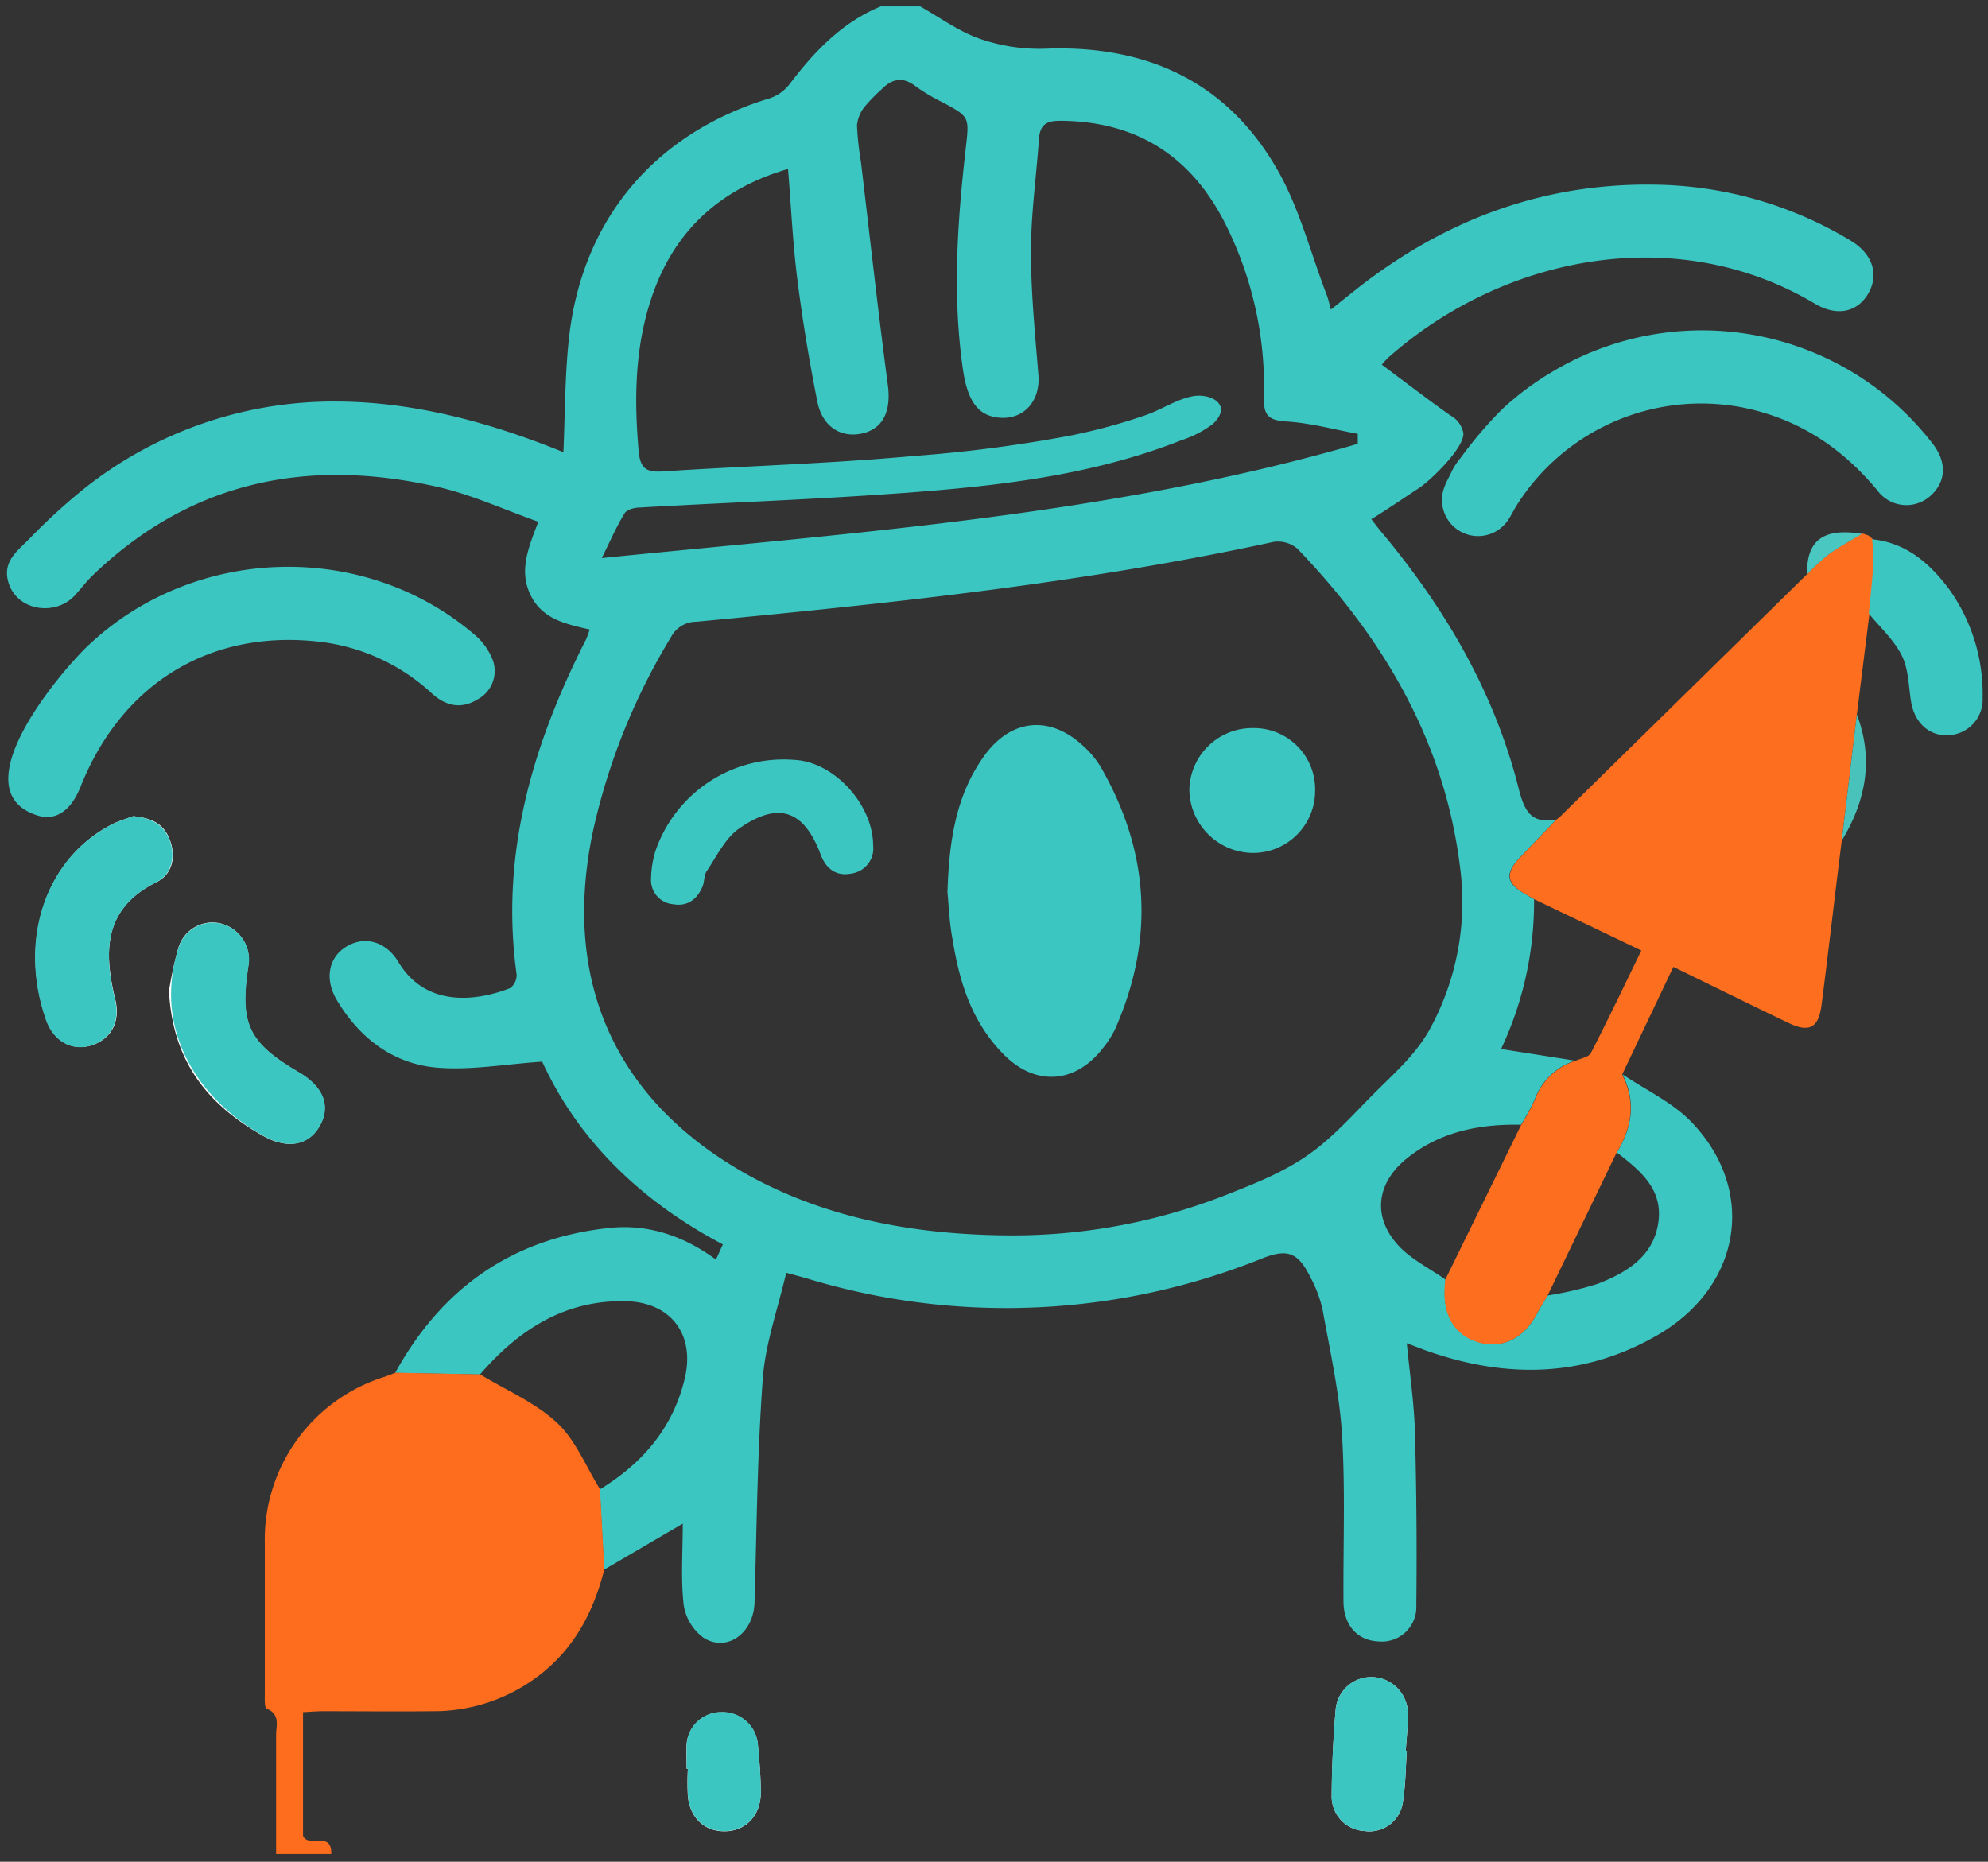 <svg id="Layer_1" data-name="Layer 1" xmlns="http://www.w3.org/2000/svg" viewBox="0 0 288 269.76"><rect x="0" y="0" width="288" height="269.76" fill="#333333" stroke="none"/><path d="M19.31,118.26c-.77.29-1.77.59-2.7,1-9.87,4.81-14,16.79-9.91,28.52,1.06,3,3.65,4.53,6.4,3.73,3-.86,4.4-3.46,3.6-6.7-1.7-7-1.69-13.22,6-17,2.19-1.1,2.84-3.49,1.95-6S21.92,118.53,19.31,118.26Zm5.17,25.3c.51,10.36,5.75,16.58,13.59,21,3.52,2,6.6,1.42,8.22-1.4s.58-5.67-3-7.77c-7.32-4.3-8.63-7-7.34-15.38a5.38,5.38,0,0,0-3.87-6.18,5.15,5.15,0,0,0-6.19,3.35A55.45,55.45,0,0,0,24.48,143.56ZM203.8,253.78h-.16c.12-1.8.33-3.6.32-5.4a5.32,5.32,0,0,0-4.9-5.36,5.18,5.18,0,0,0-5.56,4.63c-.35,4.16-.55,8.35-.58,12.52a5,5,0,0,0,4.72,5.14,4.9,4.9,0,0,0,5.62-4.43C203.63,258.54,203.63,256.15,203.8,253.78ZM99.47,256.29h.18a37.54,37.54,0,0,0,0,4c.35,3.3,2.62,5.25,5.71,5.05,2.86-.19,4.87-2.43,4.85-5.62,0-2.27-.19-4.54-.41-6.81a5.14,5.14,0,0,0-5.34-4.81,5,5,0,0,0-5,5.09C99.43,254.2,99.47,255.24,99.47,256.29Z" style="fill:#fdfefe"/><path d="M205.65,70.66c-.6.39-6.93,4.64-7,4.55.39.49,1,1.35,1.74,2.19,9.08,10.95,16.14,23,19.63,36.9.84,3.31,1.85,5.09,5.43,4.46-1.77,1.84-3.53,3.67-5.29,5.52-2.19,2.31-2,3.71.85,5.3l1.23.72A50.09,50.09,0,0,1,217.46,152l10.73,1.69a9.13,9.13,0,0,0-5.85,5.6,31.79,31.79,0,0,1-2,3.68c-6-.12-11.7,1-16.52,4.87-4.42,3.56-5.06,8.46-1.24,12.63,1.85,2,4.52,3.31,6.82,4.93,0,.48-.07.95-.09,1.42-.19,4.06,1.67,6.82,5.21,7.74,3.26.85,6.29-.73,8.13-4.19.48-.91,1-1.78,1.57-2.66a50.12,50.12,0,0,0,7.19-1.67c4.17-1.62,8.07-3.9,8.82-8.83s-2.66-7.62-6-10.22c2.24-3.63,2.81-7.39.81-11.33,3.37,2.28,7.26,4.06,10,6.92,9.53,9.92,7.24,23.84-4.91,30.87-10.67,6.18-21.89,6.31-33.33,2.31-.89-.31-1.76-.67-3-1.13.43,4.46,1.06,8.64,1.18,12.84q.34,12.57.2,25.14a5,5,0,0,1-5.55,5.22c-3-.14-5-2.36-5-5.81-.06-8.08.28-16.19-.22-24.25-.38-6-1.73-12-2.81-18a18.31,18.31,0,0,0-1.81-4.79c-1.76-3.54-3.32-4.06-6.89-2.66a99.23,99.23,0,0,1-65.75,3c-.8-.24-1.61-.45-3.25-.9-1.2,5.18-3,10.17-3.39,15.27-.8,10.81-.88,21.67-1.2,32.51-.13,4.44-4,7.29-7.43,5.08a7.28,7.28,0,0,1-2.84-4.77c-.42-3.76-.13-7.59-.13-11.73l-11.39,6.66-.63-11.63c6.18-3.77,10.61-8.91,12.31-16.07,1.52-6.37-2-11.05-8.53-11.2-8.89-.2-15.56,4.17-21.14,10.62l-12.28-.24c6.77-12.3,17-19.52,31.06-21,5.57-.58,10.72,1.13,15.41,4.59l1-2.2c-11.86-6.25-20.93-15.05-26.17-26.48-5.35.36-10.26,1.26-15.08.88-6.44-.5-11.32-4.21-14.65-9.76-1.84-3.07-1.23-6.2,1.34-7.78s5.69-.86,7.55,2.21c4,6.67,11.33,5.69,16.2,3.8a2.39,2.39,0,0,0,.93-2c-2.4-17.34,2.28-33.19,10-48.41.21-.41.34-.86.6-1.55-3.42-.79-6.83-1.47-8.55-4.94s-.45-6.67,1.1-10.68c-4.81-1.7-9.48-3.85-14.37-5-18.86-4.34-35.92-1-50.22,12.8-.88.86-1.64,1.85-2.46,2.77-3,3.41-9.28,2.27-9.91-2.69C.78,81,2.73,79.64,4.32,78a85.69,85.69,0,0,1,8.16-7.43A58.05,58.05,0,0,1,48.57,58.18c11.38,0,22.57,3.07,33.05,7.34.24-5.41.21-10.83.77-16.19,1.82-17.46,12.41-30,29.09-35.08a6,6,0,0,0,2.86-2c3.6-4.75,7.62-9,13.25-11.32h5.72c2.87,1.61,5.6,3.64,8.67,4.7a26.36,26.36,0,0,0,9.44,1.43C166,6.49,177.67,11.76,185,24.5c3.23,5.59,4.85,12.11,7.19,18.21.23.58.36,1.21.62,2.14,1.7-1.35,3.15-2.54,4.63-3.68C210,31.57,224,26.48,239.86,26.76a56.2,56.2,0,0,1,28.22,8.09c3.19,1.9,4.19,4.92,2.56,7.7S266,45.84,262.92,44c-19.74-11.79-44.77-7.22-61.74,7.76a10.13,10.13,0,0,0-1,1.08c3.38,2.51,6.6,5,9.9,7.33A3.72,3.72,0,0,1,212,62.78C212.1,65,207.06,69.75,205.65,70.66ZM145.7,179a84.43,84.43,0,0,0,31.84-5.83c4.22-1.66,8.49-3.33,12.21-6,3.53-2.52,6.38-5.81,9.44-8.86,2.8-2.79,5.75-5.39,7.76-8.85a38.39,38.39,0,0,0,4.54-24c-2.27-18.11-11.09-33-23.53-45.95a4.35,4.35,0,0,0-3.43-1c-27.6,6-55.62,8.92-83.67,11.58a4.12,4.12,0,0,0-3.62,2.17A92.68,92.68,0,0,0,86,120c-4.85,22.22,3.21,40,23.28,50.75C120.63,176.76,133,178.86,145.7,179Zm51-114.66,0-1.48c-3.4-.62-6.79-1.56-10.22-1.78-2.54-.16-3.44-.72-3.38-3.42a52.53,52.53,0,0,0-5.67-25.39c-4.94-9.72-12.85-14.72-23.87-14.77-2.1,0-2.91.68-3.05,2.67-.38,5.41-1.15,10.82-1.16,16.23,0,6,.6,12,1.08,17.92.31,3.87-2.2,6.63-5.9,6.18-2.82-.34-4.32-2.35-5-6.77-1.57-10.65-.86-21.29.34-31.9.55-4.88.71-4.84-3.31-7a26.29,26.29,0,0,1-3.93-2.34c-1.92-1.47-3.48-1.05-5,.54a23.08,23.08,0,0,0-2.39,2.46,5.07,5.07,0,0,0-1.09,2.68,44,44,0,0,0,.58,5.34c1.28,10.76,2.47,21.53,3.89,32.27.49,3.66-.59,6.26-3.61,7s-5.86-.83-6.6-4.58c-1.17-5.87-2.15-11.79-2.9-17.72-.66-5.24-.9-10.53-1.35-16-10,2.93-16.61,9.11-19.81,18.77-2.39,7.18-2.48,14.57-1.84,22,.22,2.53,1,3.22,3.46,3.06,12.17-.8,24.37-1.13,36.51-2.25a202.06,202.06,0,0,0,22.61-2.95,83.88,83.88,0,0,0,11-3c2.24-.79,4.26-2.2,6.62-2.68,2.57-.53,6,1.15,3,4a15.53,15.53,0,0,1-4.54,2.35c-11.73,4.64-24.12,6.34-36.54,7.36-14,1.15-28,1.6-41.94,2.4-.77,0-1.87.29-2.2.83-1.13,1.83-2,3.83-3.31,6.49C124.52,77.11,161.23,74.61,196.73,64.3Z" style="fill:#3bc6c2"/><path d="M1.33,111.38C2.39,105,9.85,96.32,12.72,93.59,28,79.06,52.52,78.2,68.6,91.84a9.14,9.14,0,0,1,2.79,3.81,4.65,4.65,0,0,1-2.19,5.68c-2.33,1.44-4.54,1-6.54-.77a28.88,28.88,0,0,0-16-7.53c-16-2-29,5.88-35,21-1.37,3.42-3.6,5.06-6.44,4.06C1.73,116.89.83,114.38,1.33,111.38Z" style="fill:#3cc6c2"/><path d="M220.37,163a31.79,31.79,0,0,0,2-3.68,9.13,9.13,0,0,1,5.85-5.6c.77-.37,1.94-.53,2.25-1.14,2.48-4.8,4.79-9.68,7.31-14.85l-15.51-7.43-1.23-.72c-2.82-1.59-3-3-.85-5.3,1.76-1.85,3.52-3.68,5.29-5.52l0,0,.5-.4,35.87-35.22a32.33,32.33,0,0,1,3.11-2.86c1.53-1.1,3.21-2,4.83-3l.9.32.61.51,0,0a30.15,30.15,0,0,1,.18,3.55c-.15,2.41-.43,4.81-.65,7.22L269,103.52l-2.19,18.3c-1,7.93-1.9,15.86-2.92,23.77-.43,3.38-1.79,4.08-4.82,2.62-5.46-2.62-10.89-5.3-16.65-8.11L235,155.7c2,3.93,1.43,7.69-.81,11.32q-5,10.35-10,20.72c-.52.88-1.09,1.75-1.57,2.66-1.84,3.46-4.87,5-8.13,4.19-3.54-.92-5.4-3.68-5.21-7.74,0-.47.06-.94.09-1.42Z" style="fill:#fd6e1e"/><path d="M57.28,198.9l12.28.24c3.75,2.29,8,4.09,11.12,7,2.72,2.53,4.21,6.37,6.24,9.63l.63,11.63c-1.37,5.35-3.65,10.17-7.82,14a25.08,25.08,0,0,1-17.2,6.55c-5.23.06-10.47,0-15.71,0-.92,0-1.85.08-2.92.14V266c.82,1.86,4.17-.82,4.09,2.64H40v-8.67c0-2.85,0-5.71,0-8.56,0-1.38.64-3-1.37-3.83-.33-.13-.27-1.39-.27-2.13,0-7.33,0-14.66,0-22A24.7,24.7,0,0,1,55.7,199.5C56.23,199.32,56.76,199.1,57.28,198.9Z" style="fill:#fe6d1d"/><path d="M217.65,59.26a42,42,0,0,1,7.16-5.35A42.2,42.2,0,0,1,280,64.31c2.1,2.72,1.93,5.6-.44,7.63a5.21,5.21,0,0,1-7.6-.9c-5.17-6.22-11.5-10.4-19.53-12a31.58,31.58,0,0,0-32.75,14.25c-.4.65-.73,1.34-1.16,2a5.23,5.23,0,0,1-9.24-4.8c.26-.73.69-1.41,1-2.13a10,10,0,0,1,1.31-2A58.58,58.58,0,0,1,217.65,59.26Z" style="fill:#3cc6c2"/><path d="M19.31,118.26c2.61.27,4.46,1.22,5.3,3.57s.24,4.88-1.95,6c-7.65,3.82-7.66,10.06-6,17,.8,3.24-.64,5.84-3.6,6.7-2.75.8-5.34-.72-6.4-3.73-4.12-11.73,0-23.71,9.91-28.52C17.54,118.85,18.54,118.55,19.31,118.26Z" style="fill:#3cc6c2"/><path d="M24.79,143.56a22,22,0,0,1,1.12-6.35,5.15,5.15,0,0,1,6.19-3.35A5.38,5.38,0,0,1,36,140c-1.29,8.34,0,11.08,7.34,15.38,3.56,2.1,4.63,4.89,3,7.77s-4.7,3.39-8.22,1.4C30,160,24.57,152.32,24.79,143.56Z" style="fill:#3cc6c2"/><path d="M270.74,88.91c.22-2.41.5-4.81.65-7.22a30.15,30.15,0,0,0-.18-3.55c5,.5,8.47,3.58,11.27,7.39a26.12,26.12,0,0,1,4.74,15.56,5.16,5.16,0,0,1-5.06,5.44c-2.72.12-4.83-1.86-5.31-4.89-.36-2.25-.36-4.7-1.34-6.65C274.39,92.73,272.37,90.91,270.74,88.91Z" style="fill:#3cc6c2"/><path d="M203.8,253.78c-.17,2.37-.17,4.76-.54,7.09a4.9,4.9,0,0,1-5.62,4.43,5,5,0,0,1-4.72-5.14c0-4.17.23-8.36.58-12.52a5.18,5.18,0,0,1,5.56-4.63,5.32,5.32,0,0,1,4.9,5.36c0,1.8-.2,3.6-.32,5.4Z" style="fill:#3cc6c2"/><path d="M99.47,256.29c0-1.05,0-2.09,0-3.13a5,5,0,0,1,5-5.09,5.14,5.14,0,0,1,5.34,4.81c.22,2.27.39,4.54.41,6.81,0,3.19-2,5.43-4.85,5.62-3.09.2-5.36-1.75-5.71-5.05a37.54,37.54,0,0,1,0-4Z" style="fill:#3cc6c2"/><path d="M266.81,121.82l2.19-18.3C271.46,110,270.32,116.05,266.81,121.82Z" style="fill:#48c2ba"/><path d="M269.73,77.35c-1.62,1-3.3,1.88-4.83,3a32.33,32.33,0,0,0-3.11,2.86C261.69,78.27,264.17,76.45,269.73,77.35Z" style="fill:#4bc7c1"/><path d="M271.24,78.18l-.61-.51Z" style="fill:#3cc6c2"/><path d="M225.92,118.41l-.5.4Z" style="fill:#3bc6c2"/><path d="M211.15,66.13,210,67.88Z" style="fill:#fdfefe"/><path d="M137.26,129.3c.23-7.6,1.27-14.15,5.34-19.8,3.92-5.43,9.62-5.9,14.46-1.29a13.12,13.12,0,0,1,2.36,2.85c7.11,12.3,7.87,25,2.15,38a13.65,13.65,0,0,1-1.67,2.66c-4,5.29-9.82,5.78-14.48,1.08S139,142.32,138,136.14C137.52,133.61,137.43,131,137.26,129.3Z" style="fill:#3bc6c2"/><path d="M126.49,122.48a3.68,3.68,0,0,1-3.18,4.1c-2.13.41-3.62-.64-4.41-2.73-2.42-6.46-6.1-7.8-11.85-3.78-2,1.41-3.22,4-4.68,6.18-.4.59-.3,1.5-.59,2.19-.78,1.87-2.19,2.94-4.25,2.58a3.5,3.5,0,0,1-3.21-3.75,14.39,14.39,0,0,1,.62-3.92,19.65,19.65,0,0,1,21-13.16C121.4,111,126.47,116.88,126.49,122.48Z" style="fill:#3cc6c2"/><path d="M181.52,105.5a8.86,8.86,0,0,1,9,9,9,9,0,0,1-9.08,9.09,9.29,9.29,0,0,1-9.14-9.13A9.12,9.12,0,0,1,181.52,105.5Z" style="fill:#3cc6c2"/></svg>
